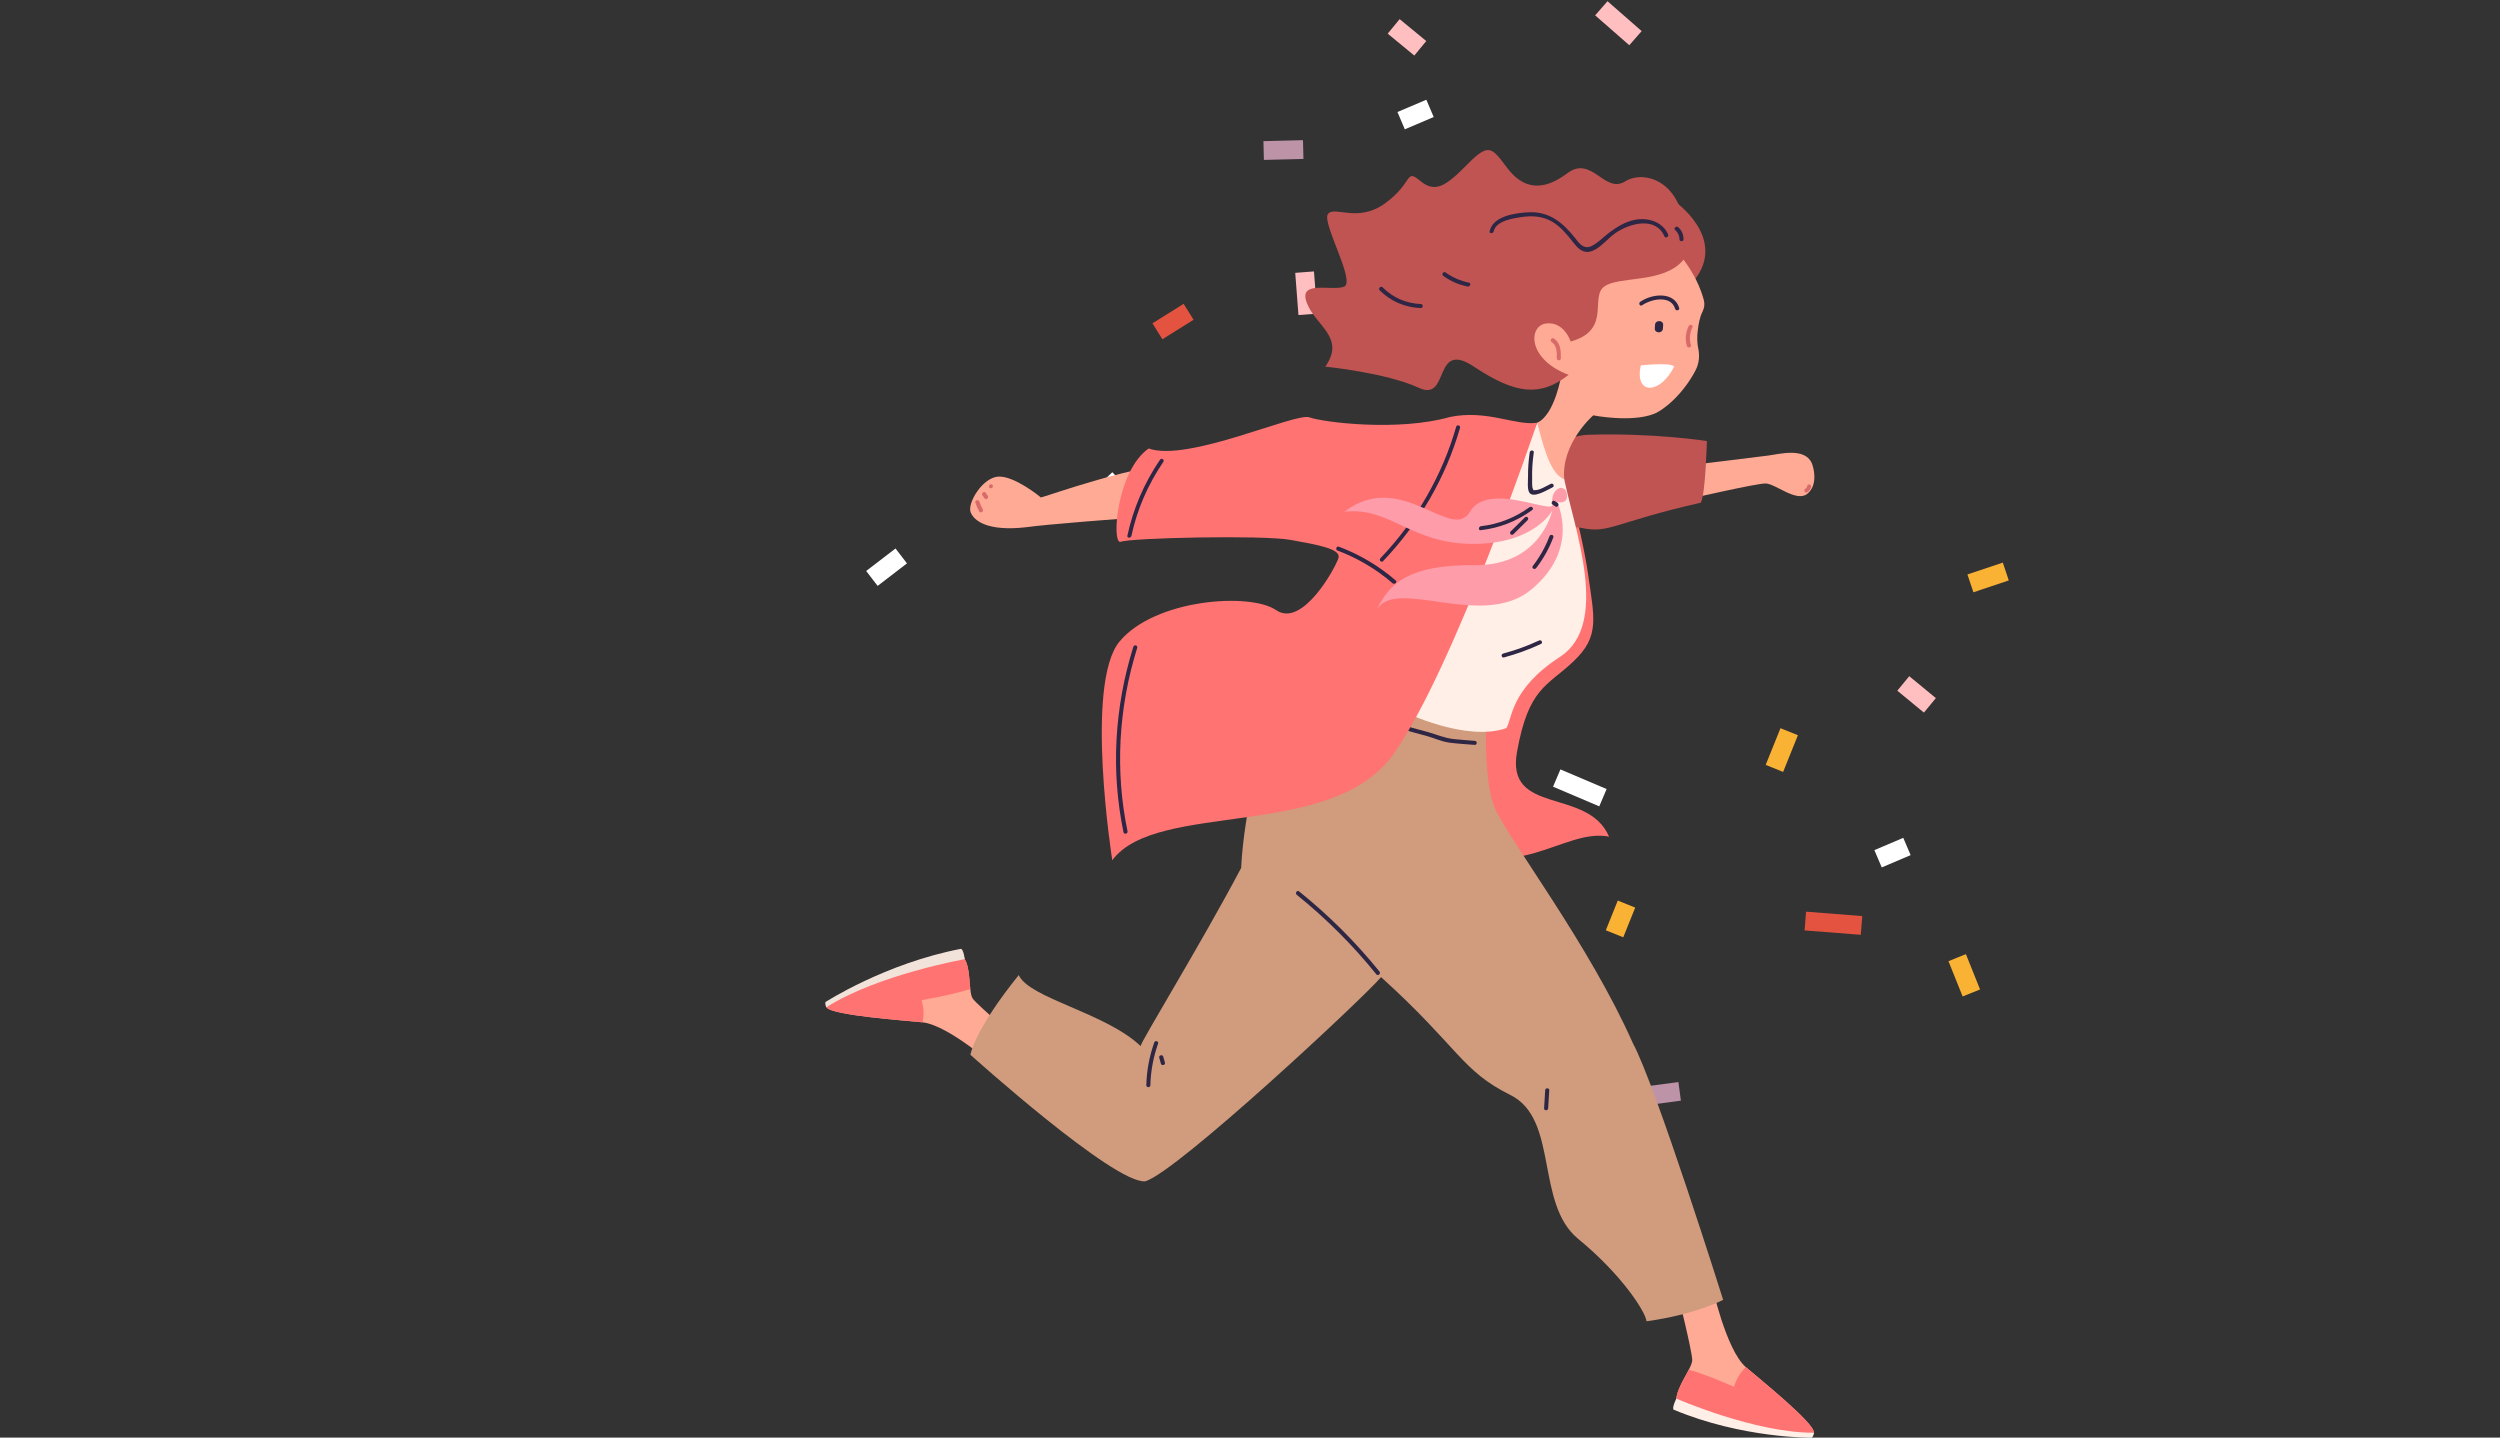 <svg width="833" height="479" viewBox="0 0 833 479" fill="none" xmlns="http://www.w3.org/2000/svg">
<rect x="0" y="0" width="833" height="479" fill="#333333" stroke="none"/>
<g clip-path="url(#clip0_22_1996)">
<g clip-path="url(#clip1_22_1996)">
<path d="M601.777 303.767L601.287 310.01L620.017 311.482L620.508 305.238L601.777 303.767Z" fill="#E45340"/>
<path d="M535.621 0.406L531.502 5.115L542.884 15.069L547.003 10.36L535.621 0.406Z" fill="#FFBFC1"/>
<path d="M465.523 195.588L460.149 208.927L465.959 211.267L471.332 197.929L465.523 195.588Z" fill="#BD93A8"/>
<path d="M440.202 225.375L429.816 231.864L433.131 237.17L443.517 230.68L440.202 225.375Z" fill="#E45340"/>
<path d="M394.39 101.24L383.998 107.733L387.313 113.038L397.705 106.545L394.39 101.24Z" fill="#E45340"/>
<path d="M420.974 47.03L421.129 53.284L434.309 52.958L434.155 46.704L420.974 47.03Z" fill="#BD93A8"/>
<path d="M593.255 242.638L588.331 254.861L594.14 257.202L599.064 244.978L593.255 242.638Z" fill="#FAB234"/>
<path d="M634.169 279.165L624.544 283.262L626.997 289.025L636.622 284.928L634.169 279.165Z" fill="white"/>
<path d="M655.043 317.925L649.23 320.256L653.945 332.014L659.758 329.684L655.043 317.925Z" fill="#FAB234"/>
<path d="M370.624 157.342L366.109 161.673L373.459 169.335L377.974 165.004L370.624 157.342Z" fill="white"/>
<path d="M376.657 224.382L369.069 229.421L372.533 234.638L380.122 229.599L376.657 224.382Z" fill="#FFBFC1"/>
<path d="M298.387 182.752L288.612 190.254L292.426 195.222L302.2 187.72L298.387 182.752Z" fill="white"/>
<path d="M519.929 256.364L517.478 262.127L532.873 268.675L535.324 262.912L519.929 256.364Z" fill="white"/>
<path d="M463.071 232.369L462.581 238.613L474.472 239.547L474.962 233.303L463.071 232.369Z" fill="#FAB234"/>
<path d="M636.161 225.305L632.18 230.139L641.047 237.441L645.028 232.606L636.161 225.305Z" fill="#FFBFC1"/>
<path d="M475.256 33.228L465.631 37.325L468.084 43.087L477.709 38.99L475.256 33.228Z" fill="white"/>
<path d="M466.36 6.375L462.38 11.211L471.25 18.51L475.229 13.674L466.36 6.375Z" fill="#FFBFC1"/>
<path d="M504.966 169.683L492.158 175.582L494.777 181.271L507.586 175.372L504.966 169.683Z" fill="#FFBFC1"/>
<path d="M437.813 90.436L431.569 90.914L432.645 104.975L438.89 104.497L437.813 90.436Z" fill="#FFBFC1"/>
<path d="M559.246 360.531L547.705 362.064L548.529 368.273L560.071 366.739L559.246 360.531Z" fill="#BD93A8"/>
<path d="M667.337 187.461L655.549 191.407L657.537 197.346L669.325 193.4L667.337 187.461Z" fill="#FAB234"/>
<path d="M539.044 300.07L535.057 309.968L540.866 312.309L544.853 302.411L539.044 300.07Z" fill="#FAB234"/>
</g>
<g clip-path="url(#clip2_22_1996)">
<path d="M563.057 166.139C563.399 166.125 584.968 161.117 588.243 161.094C591.517 161.071 598.505 167.486 602.184 164.546C605.856 161.604 604.337 155.716 603.637 154.219C601.23 149.046 592.96 151.282 589.221 151.783C585.48 152.285 561.918 155.137 561.918 155.137L563.051 166.139H563.057Z" fill="#FFAA94"/>
<path d="M557.614 66.781C557.614 66.781 575.955 79.163 564.412 93.553C552.87 107.942 534.64 95.393 534.64 95.393L557.609 66.782H557.615L557.614 66.781Z" fill="#BF5452"/>
<path d="M519.024 148.263C519.024 148.263 526.906 175.705 529.081 190.928C531.257 206.156 533.103 212.011 524.279 220.377C515.453 228.743 509.327 229.078 505.474 250.492C501.62 271.911 529.01 262.202 536.144 278.768C521.063 275.753 504.227 295.836 480.625 279.607C457.024 263.378 519.03 148.256 519.03 148.256L519.023 148.263H519.024Z" fill="#FF7373"/>
<path d="M570.377 428.078C570.377 428.078 575.045 449.717 581.701 455.521C585.354 458.705 604.811 474.262 604.392 477.387C603.972 480.511 561.837 472.423 559.132 468.517C556.434 464.611 563.902 456.193 563.857 453.178C563.812 450.164 559.087 431.313 559.087 431.313L570.365 428.078H570.377Z" fill="#FFAA94"/>
<path d="M581.699 455.521L581.693 455.515C580.285 456.864 578.807 458.916 577.762 462.073C570.455 458.878 565.671 457.226 562.72 456.373C560.751 460.189 557.124 465.605 559.137 468.517C561.835 472.423 603.978 480.504 604.397 477.387C604.817 474.268 585.354 458.705 581.706 455.521H581.698H581.699Z" fill="#FF7373"/>
<path d="M558.563 466.017C558.563 466.017 584.708 477.47 604.391 477.386C604.417 478.309 603.695 479.058 603.695 479.058C603.695 479.058 580.526 479.31 557.62 469.685C557.072 468.929 558.564 466.011 558.564 466.011V466.017H558.563Z" fill="#FFEFE6"/>
<path d="M568.736 146.938C568.736 146.938 568.282 164.789 566.705 167.49C537.418 174.162 536.292 177.902 526.815 175.88C518.095 174.018 488.173 186.835 488.173 186.835C488.173 186.835 507.658 145.569 529.202 144.866C550.739 144.164 568.736 146.946 568.736 146.946V146.938Z" fill="#BF5452"/>
<path d="M332.658 356.345C332.658 356.345 316.396 341.626 307.366 340.638C302.408 340.096 276.786 338.327 275.384 335.603C273.984 332.879 315.015 316.269 319.553 317.908C324.098 319.548 322.387 330.36 324.124 332.743C325.86 335.125 340.598 347.591 340.598 347.591L332.664 356.352L332.657 356.345H332.658Z" fill="#FFAA94"/>
<path d="M307.359 340.638H307.372C307.829 338.792 307.946 336.339 307.068 333.253C315.195 331.807 320.263 330.503 323.304 329.567C322.852 325.442 322.935 319.128 319.553 317.908C315.008 316.269 273.977 332.879 275.384 335.603C276.784 338.327 302.413 340.096 307.365 340.638H307.358H307.359Z" fill="#FF7373"/>
<path d="M321.451 319.593C321.451 319.593 292.363 324.763 275.378 335.603C274.835 334.886 275.036 333.885 275.036 333.885C275.036 333.885 294.945 321.001 320.199 316.146C321.096 316.449 321.45 319.593 321.45 319.593H321.451Z" fill="#F2E3DA"/>
<path d="M431.931 168.843C429.897 168.843 355.982 173.697 341.605 175.705C329.306 177.042 324.595 173.697 323.419 170.683C322.245 167.67 327.35 159.141 332.625 158.806C337.906 158.47 346.633 165.52 346.788 165.759C346.944 165.997 382.675 153.099 394.437 154.952C406.2 156.797 431.924 168.844 431.924 168.844H431.931V168.843Z" fill="#FFAA94"/>
<path d="M421.074 247.484C421.074 247.484 414.56 268.903 413.546 289.206C400.241 314.416 379.9 347.434 380.061 348.552C368.305 337.397 343.032 332.703 339.443 324.898C324.511 343.413 323.343 351.451 323.343 351.451C323.343 351.451 371.146 394.51 381.604 393.618C392.198 390.494 454.565 332.264 460.181 325.577C486.048 349.003 486.991 356.808 503.24 364.839C519.482 372.869 511.432 400.976 525.86 412.804C540.288 424.63 548.344 437.121 548.61 440.246C565.032 438.013 574.154 433.107 574.154 433.107C574.154 433.107 551.624 361.496 544.104 347.66C529.598 314.867 502.795 279.838 498.218 269.574C493.641 259.31 495.441 233.655 495.441 233.655C495.441 233.655 437.329 214.915 421.087 247.49L421.075 247.483L421.074 247.484Z" fill="#D19B7D"/>
<path d="M491.451 246.859C489.108 246.658 486.745 246.517 484.408 246.265C481.239 245.916 478.753 244.748 475.765 243.915C470.839 242.54 466.502 241.817 462.499 238.505C461.854 237.97 461.085 239.118 461.725 239.647C465.868 243.082 470.161 243.766 475.301 245.199C477.896 245.921 480.226 247.078 482.95 247.446C485.719 247.82 488.554 247.963 491.343 248.195C492.207 248.266 492.312 246.929 491.446 246.859H491.452H491.451Z" fill="#2D2644"/>
<path d="M467.618 237.11C467.618 237.11 488.366 247.316 501.883 242.63C503.923 239.784 503.013 229.745 519.791 218.867C536.569 207.99 524.6 176.313 521.205 159.689C517.809 143.066 512.18 140.839 512.18 140.839L467.611 237.105L467.618 237.111V237.11Z" fill="#FFEFE6"/>
<path d="M565.677 110.304C565.936 108.109 566.29 105.805 567.31 103.765V103.752C567.91 102.571 568.052 101.247 567.723 100.02C566.567 95.695 564.425 91.17 560.964 86.528C543.651 67.284 499.301 83.016 497.699 97.741C496.106 112.466 509.779 127.411 520.289 124.79C520.289 124.79 518.106 138.288 512.18 140.851C513.678 145.983 516.003 157.803 521.205 159.701C520.133 147.655 530.875 138.398 530.875 138.398C530.875 138.398 543.341 140.851 550.984 137.945C554.458 136.629 560.848 131.277 564.968 123.382C566.155 121.103 566.363 118.527 565.858 116.106C565.47 114.241 565.439 112.284 565.671 110.31L565.678 110.303L565.677 110.304Z" fill="#FFAA94"/>
<path d="M441.577 122.163C441.577 122.163 461.807 124.171 472.698 129.193C483.247 134.216 477.256 112.964 491.11 122.163C504.964 131.368 513.22 132.311 522.665 124.894C508.734 119.651 509.257 108.439 515.235 107.773C521.212 107.103 523.349 113.797 523.349 113.797C537.159 109.95 529.521 98.904 534.653 95.392C539.785 91.88 554.381 94.553 560.978 86.522C564.399 61.086 548.422 56.071 541.541 60.422C534.659 64.773 530.379 51.551 522.201 57.743C514.021 63.933 507.469 62.914 502.285 56.058C497.108 49.209 496.204 47.369 488.967 54.728C481.73 62.088 478.193 64.431 473.191 60.248C468.188 56.064 470.957 60.751 461.713 67.607C452.475 74.469 444.695 68.446 442.488 71.287C440.281 74.133 451.952 94.042 447.788 95.546C443.624 97.05 432.495 93.203 435.42 100.898C438.345 108.592 448.454 112.441 441.585 122.15L441.579 122.162L441.577 122.163Z" fill="#BF5452"/>
<path d="M512.188 140.847C512.188 140.847 484.828 222.05 464.384 251.165C443.945 280.279 385.413 266.561 370.61 286.639C370.61 286.639 361.314 227.854 373.037 213.743C384.755 199.631 416.452 197.288 425.243 203.31C434.036 209.333 445.12 188.921 445.985 185.907C446.85 182.892 439.239 181.554 429.956 179.883C420.674 178.211 376.169 179.212 373.373 180.554C370.281 181.225 372.114 156.792 382.74 149.432C395.682 154.118 431.654 137.387 436.301 139.058C440.949 140.73 465.861 143.841 483.123 138.941C495.492 136.385 504.989 141.962 512.187 140.847H512.188Z" fill="#FF7373"/>
<path d="M559.506 102.604C557.918 97.194 550.694 97.717 546.556 100.544C545.826 101.04 546.407 102.216 547.149 101.712C550.41 99.492 556.82 98.336 558.176 102.938C558.414 103.746 559.75 103.422 559.511 102.602H559.505L559.506 102.604Z" fill="#2D2644"/>
<path d="M517.739 112.79C517.023 112.331 516.255 113.475 516.964 113.932C518.784 115.101 518.764 117.406 518.726 119.394C518.707 120.253 520.062 120.278 520.081 119.42C520.133 116.922 519.991 114.237 517.744 112.79H517.738H517.739Z" fill="#D96A6A"/>
<path d="M562.644 108.685C561.611 110.821 561.418 113.139 562.082 115.315C562.327 116.116 563.664 115.792 563.417 114.979C562.811 112.997 562.985 111.009 563.921 109.059C564.302 108.266 563.024 107.891 562.643 108.678V108.685H562.644Z" fill="#D96A6A"/>
<path d="M551.449 108.252L551.378 109.421C551.275 111.144 553.986 111.196 554.089 109.466L554.161 108.297C554.264 106.574 551.552 106.522 551.449 108.252Z" fill="#2D2644"/>
<path d="M465.061 193.42C459.457 188.578 453.131 184.809 446.108 182.155C445.308 181.852 444.849 183.136 445.644 183.441C452.448 186.01 458.599 189.657 464.029 194.351C464.661 194.899 465.701 193.97 465.062 193.421L465.061 193.42Z" fill="#2D2644"/>
<path d="M485.202 142.189C480.535 158.444 471.898 173.479 459.974 185.99C459.361 186.636 460.238 187.604 460.858 186.952C472.942 174.273 481.747 159.051 486.48 142.57C486.718 141.732 485.44 141.35 485.201 142.19L485.202 142.189Z" fill="#2D2644"/>
<path d="M516.712 161.226C515.304 161.884 513.083 163.33 511.599 163.305C510.617 163.285 511.16 163.601 510.715 162.787C510.418 162.244 510.514 159.844 510.509 159.56C510.431 156.623 510.638 153.686 511.057 150.754C511.18 149.895 509.825 149.876 509.702 150.729C509.333 153.337 509.12 155.944 509.14 158.559C509.152 160.018 508.823 162.839 509.534 164.071C510.8 166.26 515.686 163.148 517.313 162.386C518.12 162.006 517.527 160.843 516.719 161.218L516.713 161.225L516.712 161.226Z" fill="#2D2644"/>
<path d="M386.503 153.202C381.211 160.987 377.583 169.489 375.639 178.508C375.458 179.353 376.814 179.372 376.995 178.533C378.88 169.768 382.476 161.472 387.62 153.899C388.123 153.163 387 152.465 386.502 153.202H386.503Z" fill="#2D2644"/>
<path d="M375.691 276.986C371.527 256.968 372.632 235.974 378.919 215.865C379.177 215.032 377.899 214.651 377.641 215.484C371.276 235.819 370.139 257.064 374.355 277.315C374.529 278.147 375.864 277.818 375.69 276.979V276.986H375.691Z" fill="#2D2644"/>
<path d="M459.651 323.739C451.705 313.887 442.732 304.96 432.842 296.999C432.184 296.469 431.415 297.619 432.067 298.142C441.873 306.031 450.743 314.906 458.619 324.668C459.149 325.326 460.182 324.389 459.652 323.739H459.651Z" fill="#2D2644"/>
<path d="M384.593 347.364C382.953 352.025 382.076 356.738 381.953 361.586C381.934 362.445 383.289 362.47 383.308 361.612C383.425 356.894 384.271 352.283 385.872 347.745C386.161 346.919 384.884 346.539 384.593 347.364Z" fill="#2D2644"/>
<path d="M388.151 354.078C387.964 353.406 387.782 352.743 387.595 352.071C387.37 351.257 386.033 351.587 386.259 352.406C386.447 353.078 386.627 353.742 386.814 354.414C387.04 355.228 388.377 354.898 388.151 354.078Z" fill="#2D2644"/>
<path d="M514.859 363.258L514.491 369.28C514.438 370.14 515.795 370.164 515.846 369.307L516.214 363.284C516.266 362.426 514.91 362.4 514.859 363.258Z" fill="#2D2644"/>
<path d="M512.826 213.413C508.952 215.213 504.977 216.66 500.87 217.757C500.018 217.982 500.27 219.287 501.129 219.054C505.343 217.925 509.436 216.433 513.42 214.58C514.226 214.207 513.633 213.037 512.826 213.413Z" fill="#2D2644"/>
<path d="M519.088 162.93C519.088 162.93 516.654 164.048 517.313 167.952C517.971 171.858 495.958 160.142 489.785 170.515C483.607 180.89 466.926 156.016 447.947 170.515C463.099 168.734 469.916 181.116 490.605 181.225C511.295 181.335 517.182 170.181 517.182 170.181C517.182 170.181 513.458 188.489 491.412 188.314C469.373 188.139 463.04 194.279 458.748 203.091C465.28 192.161 493.898 210.004 510.282 196.396C526.659 182.794 518.823 167.281 518.823 167.281C518.823 167.281 522.219 168.134 522.14 165.248C522.064 162.362 519.958 162.219 519.087 162.936V162.929L519.088 162.93Z" fill="#FF9CA9"/>
<path d="M509.63 169.005C504.789 172.51 499.315 174.66 493.479 175.325C492.619 175.421 492.504 176.763 493.375 176.661C499.612 175.95 505.344 173.717 510.514 169.966C511.238 169.444 510.347 168.482 509.63 169.004V169.005Z" fill="#2D2644"/>
<path d="M508.1 172.388C506.524 173.936 504.949 175.492 503.374 177.043C502.735 177.669 503.619 178.637 504.258 178.004C505.833 176.456 507.408 174.9 508.984 173.35C509.616 172.723 508.739 171.755 508.1 172.388Z" fill="#2D2644"/>
<path d="M602.149 164.01C602.817 163.588 603.297 163.008 603.473 162.244C603.672 161.404 602.384 161.043 602.186 161.896C602.093 162.294 601.924 162.611 601.558 162.839C600.803 163.315 601.386 164.487 602.148 164.01H602.149Z" fill="#D96A6A"/>
<path d="M516.286 178.675C514.937 182.239 513.09 185.525 510.735 188.585C510.186 189.295 511.309 189.986 511.852 189.282C514.279 186.139 516.184 182.723 517.565 179.056C517.875 178.23 516.596 177.855 516.287 178.675H516.286Z" fill="#2D2644"/>
<path d="M519.029 167.617C518.706 167.391 518.378 167.172 518.054 166.946C517.357 166.468 516.583 167.612 517.28 168.088C517.602 168.314 517.931 168.533 518.254 168.759C518.951 169.238 519.726 168.094 519.029 167.617Z" fill="#2D2644"/>
<path d="M555.814 78.105C553.955 73.805 548.855 72.275 544.252 73.347C541.386 74.012 538.771 75.6 536.408 77.356C534.93 78.453 533.6 79.771 532.116 80.855C530.058 82.359 528.507 83.134 526.486 81.306C525.912 80.784 525.46 80.118 524.983 79.511C521.11 74.625 516.655 70.526 509.793 70.725C505.514 70.848 497.463 71.803 496.352 77.038C496.172 77.891 497.528 77.903 497.708 77.064C498.444 73.585 504.066 72.765 506.998 72.32C510.581 71.777 514.086 72.061 517.146 73.843C519.779 75.372 521.768 77.716 523.633 80.047C524.744 81.428 525.809 83.029 527.552 83.701C531.334 85.16 535.285 79.712 538.12 77.749C543.149 74.269 551.702 72.088 554.595 78.769C554.93 79.544 556.151 78.886 555.821 78.117L555.814 78.105Z" fill="#2D2644"/>
<path d="M559.177 75.69C558.544 75.141 557.505 76.065 558.144 76.62C559.049 77.408 559.591 78.467 559.591 79.707C559.591 80.559 560.946 80.591 560.946 79.733C560.946 78.157 560.352 76.712 559.177 75.698V75.691V75.69Z" fill="#2D2644"/>
<path d="M473.453 101.312C468.47 101.093 464.086 99.182 460.704 95.754C460.117 95.153 459.077 96.084 459.671 96.683C463.293 100.35 468.018 102.416 473.344 102.648C474.215 102.686 474.318 101.35 473.447 101.311H473.453V101.312Z" fill="#2D2644"/>
<path d="M489.463 94.185C486.583 93.584 483.996 92.461 481.658 90.776C480.966 90.278 480.199 91.428 480.882 91.918C483.303 93.661 486.022 94.849 488.997 95.469C489.836 95.643 490.301 94.358 489.462 94.184L489.463 94.185Z" fill="#2D2644"/>
<path d="M327.48 169.741C327.023 168.901 326.629 168.036 326.332 167.119C326.074 166.325 324.731 166.648 324.996 167.455C325.332 168.475 325.738 169.456 326.254 170.399C326.662 171.135 327.881 170.483 327.48 169.741Z" fill="#D96A6A"/>
<path d="M329.108 165.156C328.862 164.822 328.624 164.486 328.385 164.15C327.894 163.465 326.868 164.401 327.352 165.079C327.591 165.415 327.835 165.75 328.075 166.087C328.565 166.771 329.598 165.835 329.108 165.156Z" fill="#D96A6A"/>
<path d="M330.231 161.368C329.36 161.368 329.25 162.703 330.128 162.703C331.007 162.703 331.11 161.368 330.231 161.368Z" fill="#D96A6A"/>
<path d="M546.711 121.776C546.711 121.776 556.291 120.608 557.841 122.112C553.128 131.588 544.523 131.647 546.711 121.776Z" fill="white"/>
</g>
</g>
<defs>
<clipPath id="clip0_22_1996">
<rect width="833" height="479" fill="white"/>
</clipPath>
<clipPath id="clip1_22_1996">
<rect width="379.823" height="367.964" fill="white" transform="translate(278 16.105) rotate(-3.488)"/>
</clipPath>
<clipPath id="clip2_22_1996">
<rect width="329.551" height="429.058" fill="white" transform="translate(275 50)"/>
</clipPath>
</defs>
</svg>
